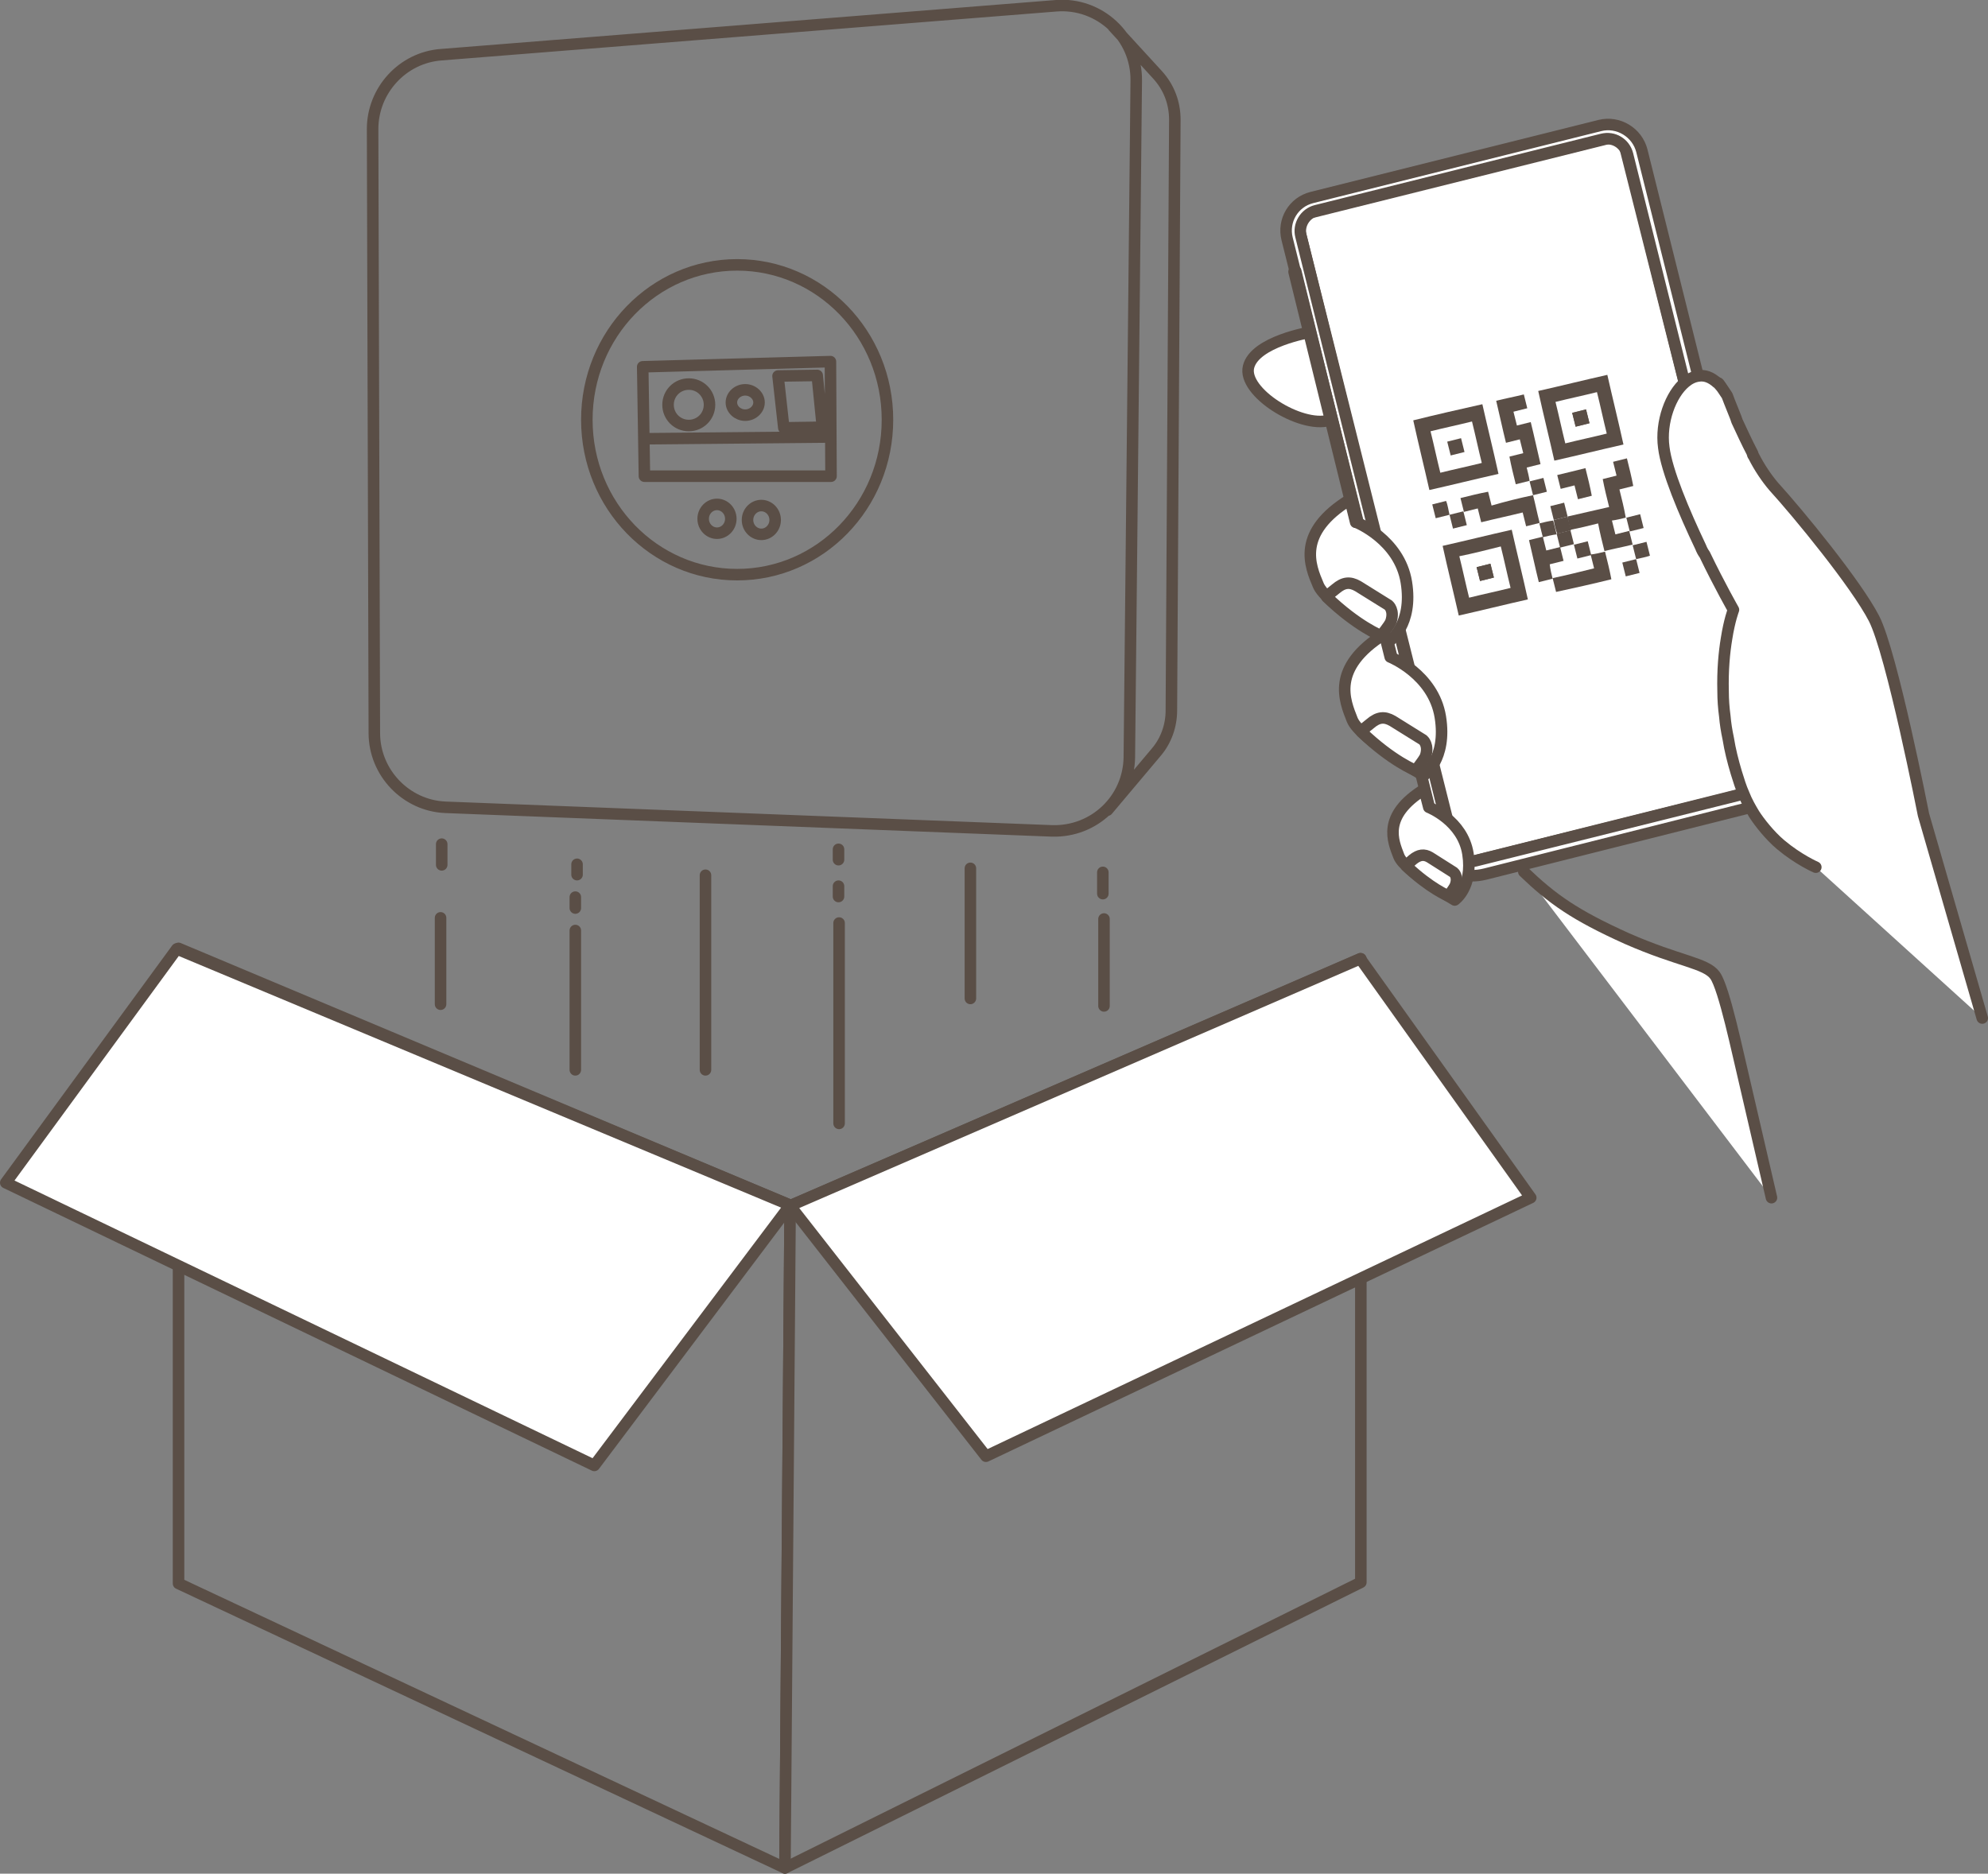 <?xml version="1.0" encoding="UTF-8"?>
<svg xmlns="http://www.w3.org/2000/svg" xmlns:xlink="http://www.w3.org/1999/xlink" version="1.1" id="Ebene_1" x="0px" y="0px" viewBox="0 0 345.2 325.4" style="enable-background:new 0 0 345.2 325.4;" xml:space="preserve"><rect x="0" y="0" width="345.2" height="325.4" fill="#808080" stroke="none"/> <style type="text/css"> .st0{fill:none;stroke:#5A4E46;stroke-width:2;stroke-linecap:round;stroke-linejoin:round;} .st1{fill:#FFFFFF;} .st2{fill:#5A4E46;} .st3{fill:#FFFFFF;stroke:#5A4E46;stroke-width:2;stroke-linecap:round;stroke-linejoin:round;} </style> <path class="st0" d="M192.3,140.7l8.5-10.1c1.7-2,2.6-4.6,2.6-7.2L204,20.8c0-2.9-1-5.6-3-7.8l-7.7-8.4 M65,127.3L64.7,22.4 c0-6.7,5.2-12.4,11.9-12.9L183.4,1c7.5-0.6,14,5.4,13.9,13l-1.2,117.5c-0.1,7.3-6.1,13-13.4,12.8l-105.4-4.1 C70.5,139.9,65,134.2,65,127.3L65,127.3z"></path> <path class="st0" d="M134.6,90.3c0,1.4-1.1,2.5-2.4,2.5s-2.4-1.1-2.4-2.5s1.1-2.5,2.4-2.5S134.6,88.9,134.6,90.3z M126.9,90.1 c0,1.4-1.1,2.5-2.4,2.5s-2.4-1.1-2.4-2.5s1.1-2.5,2.4-2.5S126.9,88.7,126.9,90.1z M136.1,74.3l-1-9l6.8-0.1l0.9,9L136.1,74.3 L136.1,74.3z M131.8,69.9c0,1.2-1.1,2.2-2.4,2.2s-2.4-1-2.4-2.2s1.1-2.2,2.4-2.2S131.8,68.7,131.8,69.9z M123.2,70.3 c0,2-1.6,3.6-3.6,3.6s-3.6-1.6-3.6-3.6s1.6-3.6,3.6-3.6S123.2,68.3,123.2,70.3z M111.9,76.2l31.7-0.3 M111.9,82.7l-0.3-19l32.6-0.9 l0.1,19.9H111.9L111.9,82.7z M154.1,72.9c0,14.9-11.7,26.9-26.1,26.9s-26.1-12-26.1-26.9S113.6,46,128,46S154.1,58,154.1,72.9 L154.1,72.9z"></path> <g> <path class="st1" d="M227.5,57.7c0,0-9.6,1.6-10.7,6c-1.1,4.4,9,10.7,14,9.3C235.8,71.7,227.5,57.8,227.5,57.7"></path> <path class="st0" d="M227.5,57.7c0,0-9.6,1.6-10.7,6c-1.1,4.4,9,10.7,14,9.3C235.8,71.7,227.5,57.8,227.5,57.7L227.5,57.7z"></path> <path class="st1" d="M225.6,39.8c0,0,0-0.1,0-0.1c-0.2-1.2,0.5-2.4,1.6-2.7c0,0,0.1,0,0.1,0c0,0,0,0,0,0l52.1-13c0,0,0,0,0,0 c0,0,0.1,0,0.1,0c1.2-0.2,2.4,0.5,2.7,1.6c0,0,0,0.1,0,0.1c0,0,0,0,0,0L309.5,134c0.3,1.1-0.4,2.3-1.5,2.5l-52.7,13.2 c-1.1,0.3-2.3-0.4-2.5-1.5L225.6,39.8C225.6,39.8,225.6,39.8,225.6,39.8"></path> <path class="st0" d="M225.6,39.8c0,0,0-0.1,0-0.1c-0.2-1.2,0.5-2.4,1.6-2.7c0,0,0.1,0,0.1,0c0,0,0,0,0,0l52.1-13c0,0,0,0,0,0 c0,0,0.1,0,0.1,0c1.2-0.2,2.4,0.5,2.7,1.6c0,0,0,0.1,0,0.1c0,0,0,0,0,0L309.5,134c0.3,1.1-0.4,2.3-1.5,2.5l-52.7,13.2 c-1.1,0.3-2.3-0.4-2.5-1.5L225.6,39.8C225.6,39.8,225.6,39.8,225.6,39.8L225.6,39.8z"></path> <path class="st1" d="M223.5,41.5l26.8,107.1c0.8,3.2,4.4,4,7.6,3.2l48.9-12.3c3.2-0.8,5.9-3.1,5-6.3L285.1,26.2 c-0.8-3.2-4.1-5.2-7.3-4.4l-50,12.5C224.6,35.1,222.7,38.3,223.5,41.5 M225.9,41c-0.5-1.9,0.7-3.9,2.6-4.4l49.7-12.4 c2-0.5,3.9,0.7,4.4,2.6l26.5,106.1c0.4,1.8-0.6,3.5-2.4,4l-50.5,12.6c-1.7,0.4-3.5-0.6-4-2.4L225.9,41L225.9,41z"></path> <path class="st0" d="M223.5,41.5l26.8,107.1c0.8,3.2,4.4,4,7.6,3.2l48.9-12.3c3.2-0.8,5.9-3.1,5-6.3L285.1,26.2 c-0.8-3.2-4.1-5.2-7.3-4.4l-50,12.5C224.6,35.1,222.7,38.3,223.5,41.5L223.5,41.5z M225.9,41c-0.5-1.9,0.7-3.9,2.6-4.4l49.7-12.4 c2-0.5,3.9,0.7,4.4,2.6l26.5,106.1c0.4,1.8-0.6,3.5-2.4,4l-50.5,12.6c-1.7,0.4-3.5-0.6-4-2.4L225.9,41L225.9,41z"></path> <path class="st1" d="M240.4,110.1l1,4c0,0,7.5,3,8.7,10.4c1.2,7.4-2.9,10.2-2.9,10.2s-11.1-6.4-12.4-9.7 C233.5,121.7,231,116,240.4,110.1"></path> <path class="st0" d="M240.4,110.1l1,4c0,0,7.5,3,8.7,10.4c1.2,7.4-2.9,10.2-2.9,10.2s-11.1-6.4-12.4-9.7 C233.5,121.7,231,116,240.4,110.1L240.4,110.1z"></path> <path class="st1" d="M245.8,133.8c0,0-4.1-1.6-9.4-6.7c0.3-0.5,1-1,1.5-1.4c1.4-1.2,2.5-1.3,3.9-0.5l5.3,3.3c0,0,1.1,0.9,0.4,2.9 C247.1,132.2,245.8,133.8,245.8,133.8"></path> <path class="st0" d="M245.8,133.8c0,0-4.1-1.6-9.4-6.7c0.3-0.5,1-1,1.5-1.4c1.4-1.2,2.5-1.3,3.9-0.5l5.3,3.3c0,0,1.1,0.9,0.4,2.9 C247.1,132.2,245.8,133.8,245.8,133.8L245.8,133.8z"></path> <path class="st1" d="M247.3,137.1l0.8,3.1c0,0,5.9,2.3,6.8,8.1c0.9,5.8-2.3,8-2.3,8s-8.7-5-9.7-7.6 C241.9,146.1,239.9,141.7,247.3,137.1"></path> <path class="st0" d="M247.3,137.1l0.8,3.1c0,0,5.9,2.3,6.8,8.1c0.9,5.8-2.3,8-2.3,8s-8.7-5-9.7-7.6 C241.9,146.1,239.9,141.7,247.3,137.1L247.3,137.1z"></path> <path class="st1" d="M251.5,155.6c0,0-3.2-1.3-7.3-5.2c0.2-0.4,0.8-0.8,1.1-1.1c1.1-0.9,2-1,3-0.4l4.1,2.6c0,0,0.9,0.7,0.3,2.3 C252.5,154.3,251.5,155.6,251.5,155.6"></path> <path class="st0" d="M251.5,155.6c0,0-3.2-1.3-7.3-5.2c0.2-0.4,0.8-0.8,1.1-1.1c1.1-0.9,2-1,3-0.4l4.1,2.6c0,0,0.9,0.7,0.3,2.3 C252.5,154.3,251.5,155.6,251.5,155.6L251.5,155.6z"></path> <path class="st1" d="M264.6,151.4c4.9,4.7,8.8,7.5,17.9,11.6c9.1,4,13.7,4.2,15.3,6.4c1.6,2.2,4,13.8,5,17.9l4.8,20.7"></path> <path class="st0" d="M264.6,151.4c4.9,4.7,8.8,7.5,17.9,11.6c9.1,4,13.7,4.2,15.3,6.4c1.6,2.2,4,13.8,5,17.9l4.8,20.7"></path> <path class="st1" d="M234.5,86.7l1,4c0,0,7.5,3,8.7,10.4c1.2,7.4-2.9,10.2-2.9,10.2s-11.1-6.4-12.4-9.7 C227.5,98.3,225,92.5,234.5,86.7"></path> <path class="st0" d="M234.5,86.7l1,4c0,0,7.5,3,8.7,10.4c1.2,7.4-2.9,10.2-2.9,10.2s-11.1-6.4-12.4-9.7 C227.5,98.3,225,92.5,234.5,86.7L234.5,86.7z"></path> <path class="st1" d="M239.8,110.4c0,0-4.1-1.6-9.4-6.7c0.3-0.5,1-1,1.5-1.4c1.4-1.2,2.5-1.3,3.9-0.5l5.3,3.3c0,0,1.1,0.9,0.4,2.9 C241.2,108.7,239.8,110.4,239.8,110.4"></path> <path class="st0" d="M239.8,110.4c0,0-4.1-1.6-9.4-6.7c0.3-0.5,1-1,1.5-1.4c1.4-1.2,2.5-1.3,3.9-0.5l5.3,3.3c0,0,1.1,0.9,0.4,2.9 C241.2,108.7,239.8,110.4,239.8,110.4L239.8,110.4z"></path> <path class="st1" d="M294.3,69.7c-0.1-1.5,3-3,4-3.2c0.7-0.2,5.2,11.9,5.9,12.3c0,0,0.2,0.1-1.4,0.8c-1.7,0.8-3.2,0.6-3.2,0.6 S294.4,71.2,294.3,69.7"></path> <path class="st0" d="M294.3,69.7c-0.1-1.5,3-3,4-3.2c0.7-0.2,5.2,11.9,5.9,12.3c0,0,0.2,0.1-1.4,0.8c-1.7,0.8-3.2,0.6-3.2,0.6 S294.4,71.2,294.3,69.7z"></path> <polygon class="st1" points="235.4,90.7 224.7,47.2 225,47.1 235.7,90.6 "></polygon> <polygon class="st0" points="235.4,90.7 224.7,47.2 225,47.1 235.7,90.6 "></polygon> <path class="st1" d="M344.2,176.8L334,141.5l0,0c0,0-5.5-28.1-8.6-34.1c-3.1-6-13.2-18.3-17.4-22.9c-1.2-1.4-2.5-3.3-3.5-5.3 c-0.1-0.1-0.2-0.3-0.2-0.5c0-0.1,0-0.1,0,0c0.1,0.2,0,0,0,0l0,0c-1-1.9-1.9-3.9-2.7-5.6c0-0.1-0.1-0.2-0.1-0.3 c0-0.1-0.1-0.2-0.1-0.3c-0.9-2.2-1.5-3.8-1.5-3.8c-0.2-0.3-0.4-0.6-0.6-0.9l0,0c-0.2-0.3-0.4-0.6-0.6-0.8c-0.2-0.2-0.3-0.4-0.5-0.5 c-1.1-1-2.2-1.4-3.3-1.2c-0.8,0.1-1.6,0.5-2.3,1.1c-2.5,2.1-4.3,6.9-3.7,11.3c0.5,4.1,3.5,11.2,6.4,17.3c0.2,0.5,0.4,0.9,0.7,1.3 c2.6,5.4,5,9.6,5,9.6s-0.7,1.8-1.2,5c-0.4,2.4-0.7,5.5-0.6,9.2c0,1.4,0.1,2.8,0.3,4.3l0,0c0.1,1.2,0.3,2.5,0.6,3.9 c0.3,1.9,0.8,3.9,1.4,5.9c0.4,1.3,0.8,2.6,1.3,3.7l0,0c0.5,1.3,1.2,2.5,1.8,3.5c0.9,1.4,2.7,3.7,4.6,5.3c3.1,2.6,6.1,3.9,6.1,3.9"></path> <path class="st0" d="M344.2,176.8L334,141.5l0,0c0,0-5.5-28.1-8.6-34.1c-3.1-6-13.2-18.3-17.4-22.9c-1.2-1.4-2.5-3.3-3.5-5.3 c-0.1-0.1-0.2-0.3-0.2-0.5c0-0.1,0-0.1,0,0c0.1,0.2,0,0,0,0l0,0c-1-1.9-1.9-3.9-2.7-5.6c0-0.1-0.1-0.2-0.1-0.3 c0-0.1-0.1-0.2-0.1-0.3c-0.9-2.2-1.5-3.8-1.5-3.8c-0.2-0.3-0.4-0.6-0.6-0.9l0,0c-0.2-0.3-0.4-0.6-0.6-0.8c-0.2-0.2-0.3-0.4-0.5-0.5 c-1.1-1-2.2-1.4-3.3-1.2c-0.8,0.1-1.6,0.5-2.3,1.1c-2.5,2.1-4.3,6.9-3.7,11.3c0.5,4.1,3.5,11.2,6.4,17.3c0.2,0.5,0.4,0.9,0.7,1.3 c2.6,5.4,5,9.6,5,9.6s-0.7,1.8-1.2,5c-0.4,2.4-0.7,5.5-0.6,9.2c0,1.4,0.1,2.8,0.3,4.3l0,0c0.1,1.2,0.3,2.5,0.6,3.9 c0.3,1.9,0.8,3.9,1.4,5.9c0.4,1.3,0.8,2.6,1.3,3.7l0,0c0.5,1.3,1.2,2.5,1.8,3.5c0.9,1.4,2.7,3.7,4.6,5.3c3.1,2.6,6.1,3.9,6.1,3.9"></path> <path class="st2" d="M257.3,80.4c-0.6-2.4-1.1-4.8-1.7-7.2c-2.4,0.6-4.8,1.1-7.2,1.7c0.6,2.4,1.1,4.8,1.7,7.2 C252.5,81.5,254.9,81,257.3,80.4 M257.4,70.2c0.9,4,1.9,8,2.8,12.1c-4,0.9-8,1.9-12,2.8c-0.9-4-1.9-8-2.8-12.1 C249.4,72,253.4,71.1,257.4,70.2"></path> <path class="st2" d="M270.1,69.8c0.6,2.4,1.1,4.8,1.7,7.2c2.4-0.6,4.8-1.1,7.2-1.7c-0.6-2.4-1.1-4.8-1.7-7.2 C274.9,68.7,272.5,69.2,270.1,69.8 M267.1,67.9c4-0.9,8-1.9,12-2.8c0.9,4,1.9,8,2.8,12.1c-4,0.9-8,1.9-12,2.8 C269,76,268,72,267.1,67.9"></path> <path class="st2" d="M253.4,96.6c0.6,2.4,1.1,4.8,1.7,7.2c2.4-0.6,4.8-1.1,7.2-1.7c-0.6-2.4-1.1-4.8-1.7-7.2 C258.2,95.5,255.9,96.1,253.4,96.6 M265.3,104.1c-4,0.9-8,1.9-12,2.8c-0.9-4-1.9-8-2.8-12.1c4-0.9,8-1.9,12-2.8 C263.4,96,264.4,100,265.3,104.1"></path> <path class="st2" d="M272.2,89.7c2.3-0.5,4.7-1.1,7-1.6c0.1,0,0.2,0,0.2-0.1c-0.4-1.6-0.8-3.2-1.1-4.8c0.8-0.2,1.6-0.4,2.4-0.6 c-0.2-0.8-0.4-1.6-0.6-2.4c0.8-0.2,1.6-0.4,2.4-0.6c0.4,1.6,0.8,3.2,1.1,4.8c-0.8,0.2-1.6,0.4-2.4,0.6c0.4,1.6,0.8,3.2,1.1,4.9l0,0 c-0.8,0.2-1.6,0.4-2.4,0.5c0.2,0.8,0.4,1.6,0.6,2.4c0.8-0.2,1.6-0.4,2.4-0.6l0,0c0.2,0.8,0.4,1.6,0.6,2.4l0,0c0,0,0,0-0.1,0 c-1.6,0.4-3.2,0.7-4.8,1.1l0,0c-0.4-1.6-0.8-3.2-1.1-4.8c-1.6,0.4-3.2,0.8-4.8,1.1C272.5,91.3,272.3,90.5,272.2,89.7L272.2,89.7 L272.2,89.7z"></path> <path class="st2" d="M265.6,83.5c-0.8,0.2-1.6,0.4-2.4,0.6c-0.4-1.6-0.8-3.2-1.1-4.8c0.8-0.2,1.6-0.4,2.4-0.6 c-0.2-0.8-0.4-1.6-0.6-2.4c-0.8,0.2-1.6,0.4-2.4,0.6c-0.6-2.4-1.1-4.8-1.7-7.3c1.6-0.4,3.2-0.7,4.8-1.1c0.2,0.8,0.4,1.6,0.6,2.4 c-0.8,0.2-1.6,0.4-2.4,0.6c0.2,0.8,0.4,1.6,0.6,2.4c0.8-0.2,1.6-0.4,2.4-0.6c0.6,2.4,1.1,4.8,1.7,7.3c-0.8,0.2-1.6,0.4-2.4,0.6 C265.3,82,265.5,82.8,265.6,83.5L265.6,83.5"></path> <path class="st2" d="M266.2,86c0.4,1.5,0.7,3.1,1.1,4.6c0,0.1,0,0.2,0.1,0.2l0,0c-0.8,0.2-1.6,0.4-2.4,0.6 c-0.2-0.8-0.4-1.6-0.6-2.4c-2.4,0.6-4.8,1.1-7.2,1.7c-0.2-0.8-0.4-1.6-0.6-2.4c-0.8,0.2-1.6,0.4-2.4,0.6l0,0 c-0.2-0.8-0.4-1.6-0.6-2.4c1.6-0.4,3.2-0.8,4.8-1.1c0.2,0.8,0.4,1.6,0.6,2.4C261.4,87.1,263.8,86.5,266.2,86L266.2,86L266.2,86z"></path> <path class="st2" d="M278.7,95.8c0.4,1.6,0.8,3.2,1.1,4.8c-3.2,0.8-6.4,1.5-9.6,2.2c-0.2-0.8-0.4-1.6-0.6-2.4l0,0 c2.4-0.5,4.8-1.1,7.2-1.7c-0.2-0.8-0.4-1.6-0.6-2.4C277.1,96.2,277.9,96,278.7,95.8L278.7,95.8L278.7,95.8z"></path> <path class="st2" d="M269.6,100.5c-0.8,0.2-1.6,0.4-2.4,0.6c-0.6-2.4-1.1-4.8-1.7-7.3c0.8-0.2,1.6-0.4,2.4-0.6l0,0 c0.2,0.8,0.4,1.6,0.6,2.4c0.8-0.2,1.6-0.4,2.4-0.6c0.2,0.8,0.4,1.6,0.6,2.4c-0.8,0.2-1.6,0.4-2.4,0.6 C269.2,98.9,269.4,99.7,269.6,100.5L269.6,100.5L269.6,100.5z"></path> <path class="st2" d="M275.3,81.3c0.4,1.6,0.8,3.2,1.1,4.8c-0.8,0.2-1.6,0.4-2.4,0.6c-0.2-0.8-0.4-1.6-0.6-2.4 c-0.8,0.2-1.6,0.4-2.4,0.6c-0.2-0.8-0.4-1.6-0.6-2.4C272.1,82.1,273.7,81.7,275.3,81.3"></path> <path class="st2" d="M267.9,93.3c-0.2-0.8-0.4-1.6-0.6-2.4l0,0c0.8-0.2,1.6-0.4,2.4-0.5l0,0c0.2,0.8,0.4,1.6,0.6,2.4 C269.5,92.9,268.7,93.1,267.9,93.3L267.9,93.3L267.9,93.3z"></path> <path class="st2" d="M269.8,90.3c-0.2-0.8-0.4-1.6-0.6-2.4c0.8-0.2,1.6-0.4,2.4-0.6c0.2,0.8,0.4,1.6,0.6,2.4l0,0 C271.4,89.9,270.6,90.1,269.8,90.3L269.8,90.3L269.8,90.3z"></path> <path class="st2" d="M254.1,88.8c0.2,0.8,0.4,1.6,0.6,2.4c-0.8,0.2-1.6,0.4-2.4,0.6c-0.2-0.8-0.4-1.6-0.6-2.4l0,0 C252.5,89.2,253.3,89,254.1,88.8L254.1,88.8L254.1,88.8z"></path> <path class="st2" d="M266.2,86c-0.2-0.8-0.4-1.6-0.6-2.4l0,0c0.8-0.2,1.6-0.4,2.4-0.6c0.2,0.8,0.4,1.6,0.6,2.4 C267.8,85.6,267,85.8,266.2,86L266.2,86L266.2,86z"></path> <path class="st2" d="M282.4,89.9c0.8-0.2,1.6-0.4,2.4-0.6c0.2,0.8,0.4,1.6,0.6,2.4c-0.8,0.2-1.6,0.4-2.4,0.6l0,0L282.4,89.9 L282.4,89.9L282.4,89.9z"></path> <path class="st2" d="M251.7,89.4c-0.8,0.2-1.6,0.4-2.4,0.6c-0.2-0.8-0.4-1.6-0.6-2.4c0.8-0.2,1.6-0.4,2.4-0.6 C251.4,87.7,251.5,88.6,251.7,89.4L251.7,89.4z"></path> <path class="st2" d="M284.1,97.1c-0.2-0.8-0.4-1.6-0.6-2.4l0,0c0.8-0.2,1.6-0.4,2.4-0.6c0.2,0.8,0.4,1.6,0.6,2.4 C285.7,96.8,284.9,96.9,284.1,97.1L284.1,97.1L284.1,97.1z"></path> <path class="st2" d="M284.1,97.1c0.2,0.8,0.4,1.6,0.6,2.4c-0.8,0.2-1.6,0.4-2.4,0.6c-0.2-0.8-0.4-1.6-0.6-2.4 C282.5,97.5,283.3,97.3,284.1,97.1L284.1,97.1z"></path> <path class="st2" d="M276,73.5c-0.2-0.8-0.4-1.6-0.6-2.4c-0.8,0.2-1.6,0.4-2.4,0.6c0.2,0.8,0.4,1.6,0.6,2.4 C274.4,73.9,275.2,73.7,276,73.5"></path> <path class="st2" d="M256.4,98.5c0.2,0.8,0.4,1.6,0.6,2.4c0.8-0.2,1.6-0.4,2.4-0.6c-0.2-0.8-0.4-1.6-0.6-2.4 C258,98.1,257.2,98.3,256.4,98.5"></path> <path class="st2" d="M269.8,90.3c0.8-0.2,1.6-0.4,2.4-0.6c0.2,0.8,0.4,1.6,0.6,2.4l0,0c-0.8,0.2-1.6,0.4-2.4,0.6l0,0 C270.1,91.9,269.9,91.1,269.8,90.3"></path> <path class="st2" d="M253.7,76.1c0.2,0.8,0.4,1.6,0.6,2.4c-0.8,0.2-1.6,0.4-2.4,0.6c-0.2-0.8-0.4-1.6-0.6-2.4 C252.1,76.5,252.9,76.3,253.7,76.1"></path> <path class="st2" d="M276,73.5c-0.8,0.2-1.6,0.4-2.4,0.6c-0.2-0.8-0.4-1.6-0.6-2.4c0.8-0.2,1.6-0.4,2.4-0.6 C275.6,71.9,275.8,72.7,276,73.5"></path> <path class="st2" d="M256.4,98.5c0.8-0.2,1.6-0.4,2.4-0.6c0.2,0.8,0.4,1.6,0.6,2.4c-0.8,0.2-1.6,0.4-2.4,0.6 C256.8,100.1,256.6,99.3,256.4,98.5"></path> <path class="st2" d="M270.9,95.1l-0.6-2.4c0.8-0.2,1.6-0.4,2.4-0.6l0.6,2.4C272.5,94.7,271.7,94.9,270.9,95.1"></path> <path class="st2" d="M276.3,96.4c-0.8,0.2-1.6,0.4-2.4,0.6c-0.2-0.8-0.4-1.6-0.6-2.4c0.8-0.2,1.6-0.4,2.4-0.6 C275.9,94.8,276.1,95.6,276.3,96.4"></path> </g> <path class="st0" d="M136.3,324.4l100-49.6V166.5l-99.1,42.9C137.2,209.4,136.3,324.3,136.3,324.4z"></path> <polygon class="st0" points="31,164.7 31,275 136.3,324.4 137.2,209.3 "></polygon> <line class="st0" x1="76.5" y1="159.4" x2="76.5" y2="174.4"></line> <line class="st0" x1="76.7" y1="146.6" x2="76.7" y2="150.2"></line> <line class="st0" x1="191.5" y1="151.5" x2="191.5" y2="155.2"></line> <line class="st0" x1="99.9" y1="155.8" x2="99.9" y2="157.7"></line> <line class="st0" x1="100.2" y1="150.1" x2="100.2" y2="151.9"></line> <line class="st0" x1="145.6" y1="153.9" x2="145.6" y2="155.7"></line> <line class="st0" x1="145.6" y1="147.5" x2="145.6" y2="149.3"></line> <line class="st0" x1="191.7" y1="159.6" x2="191.7" y2="174.7"></line> <line class="st0" x1="99.9" y1="161.6" x2="99.9" y2="185.8"></line> <line class="st0" x1="122.5" y1="152" x2="122.5" y2="185.8"></line> <line class="st0" x1="168.5" y1="150.8" x2="168.5" y2="173.4"></line> <line class="st0" x1="145.7" y1="160.3" x2="145.7" y2="195.1"></line> <polygon class="st3" points="30.7,164.8 1,205.4 103.2,254.5 137.2,209.3 "></polygon> <polygon class="st3" points="265.8,208 236.2,166.5 137.2,209.4 171.2,252.9 "></polygon> </svg>
